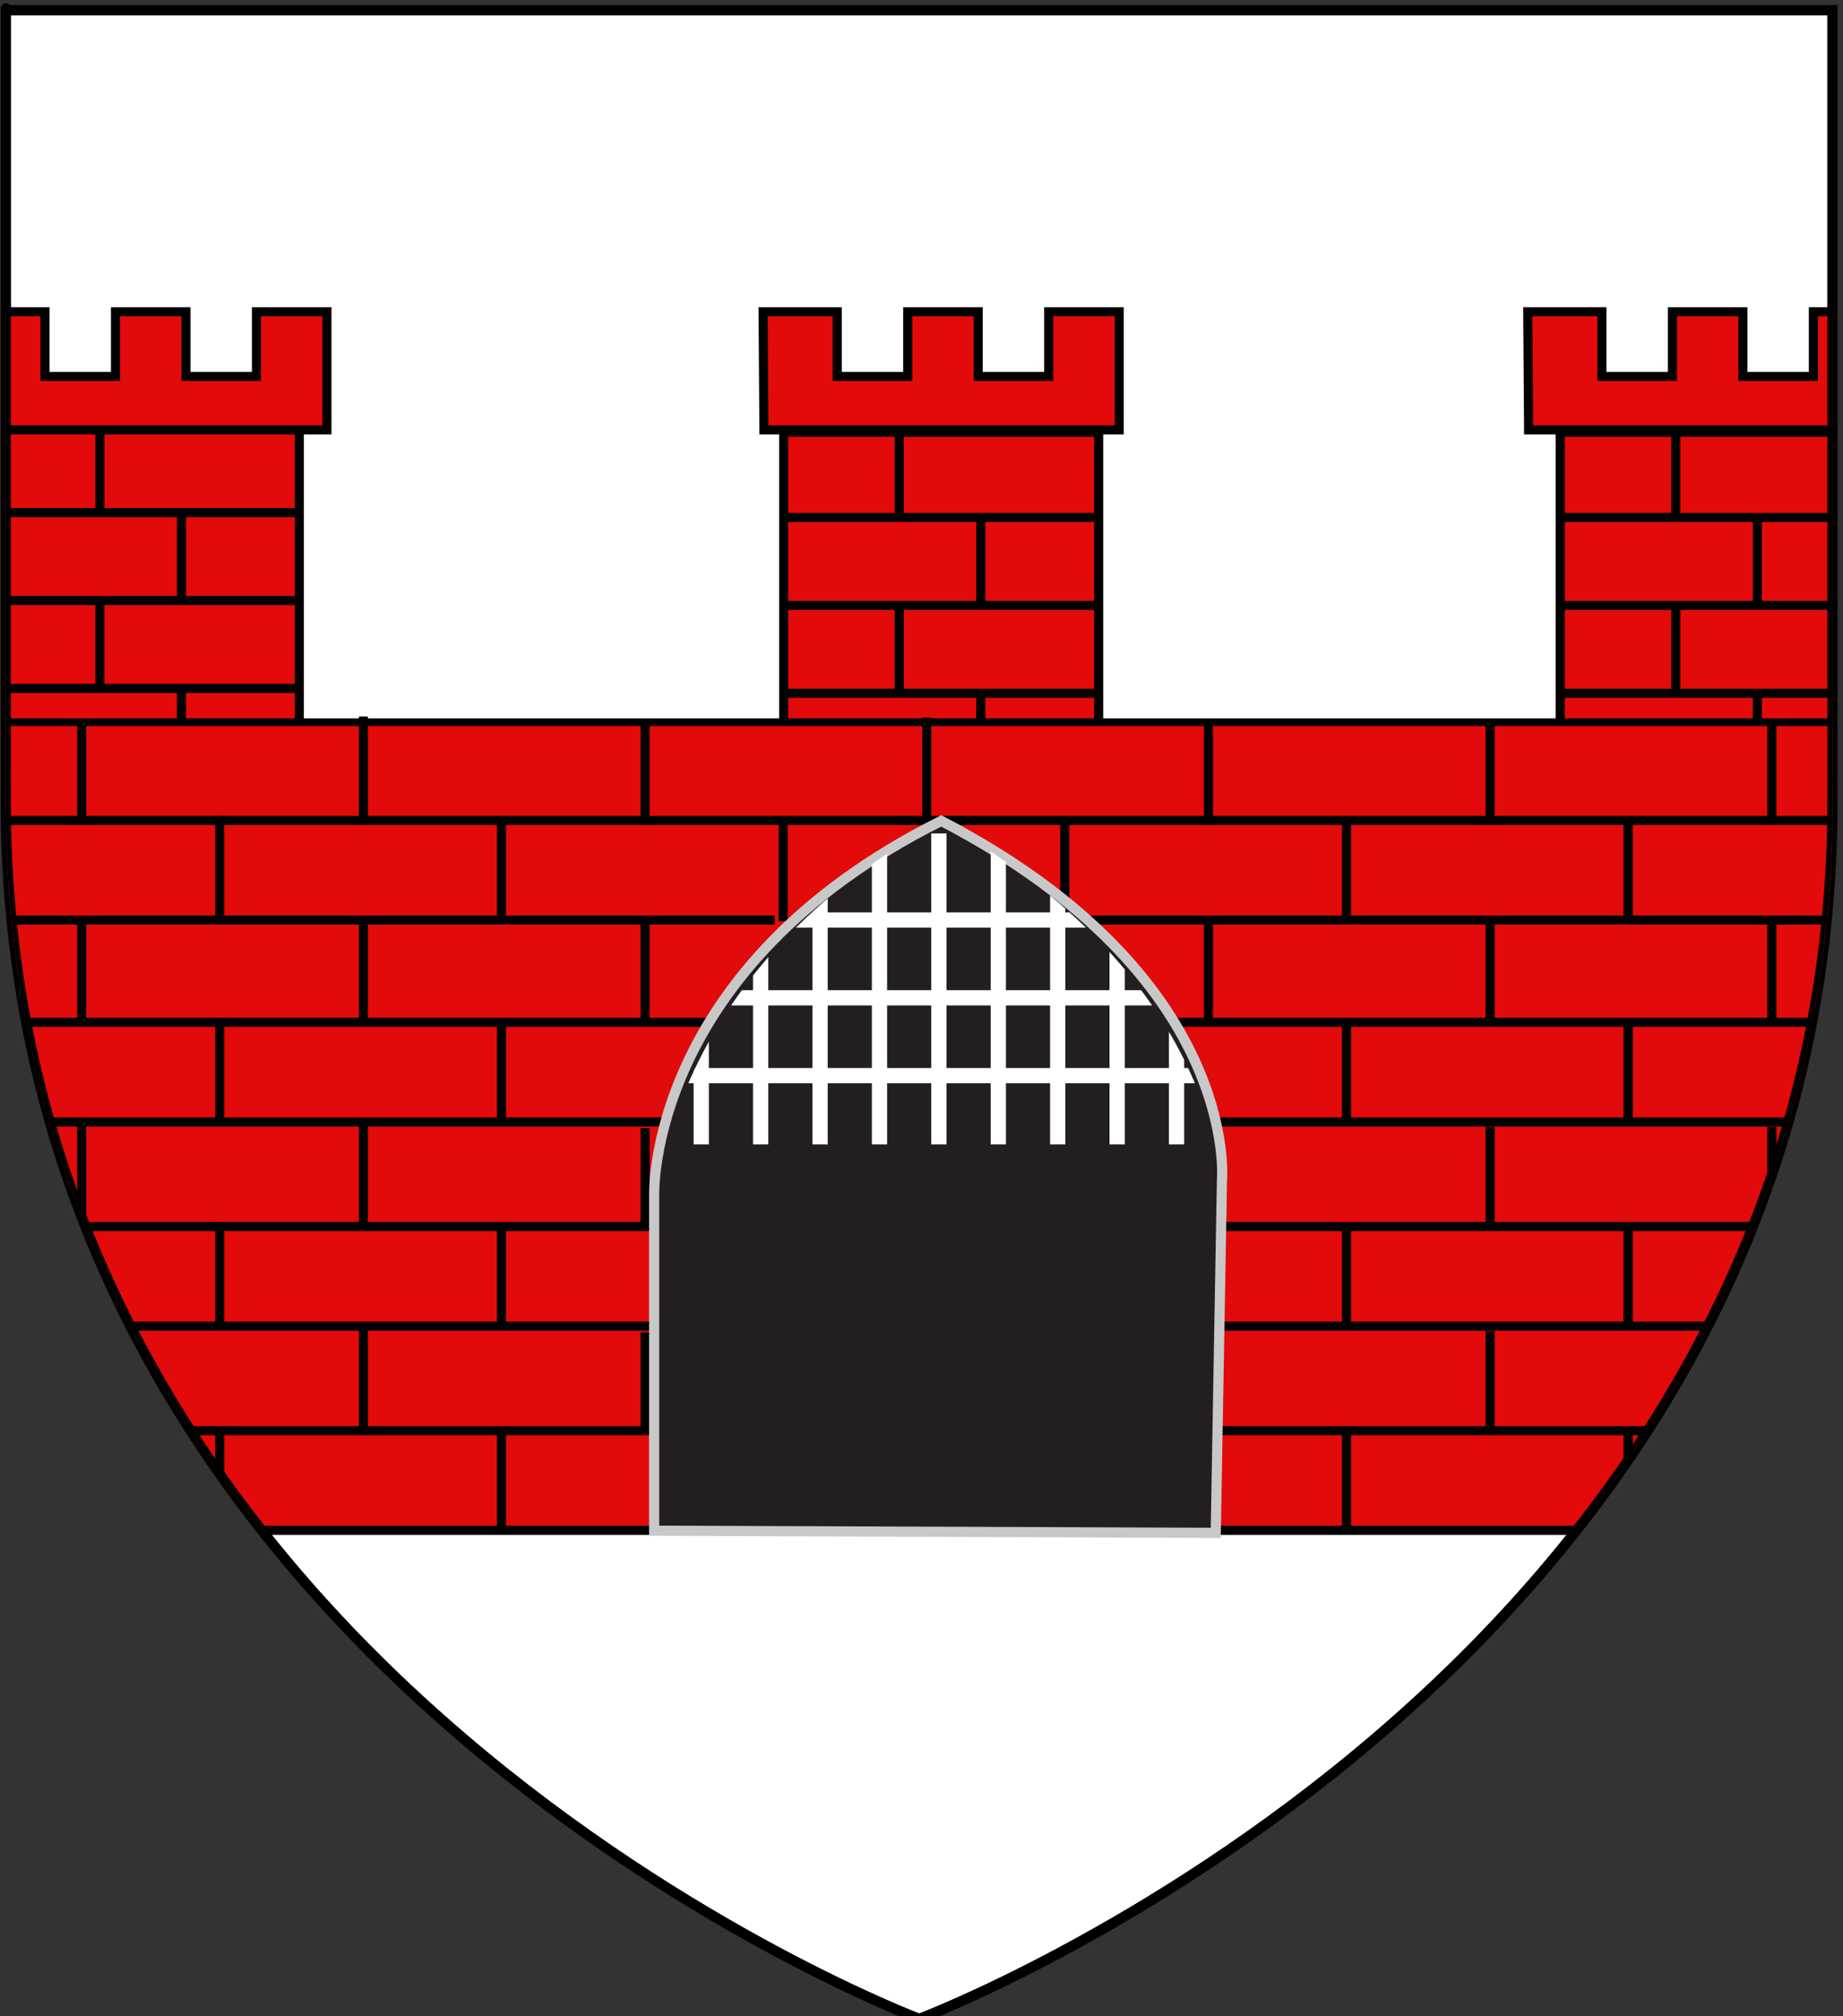 <?xml version="1.0" encoding="utf-8"?>
<!-- Generator: Adobe Illustrator 15.1.0, SVG Export Plug-In . SVG Version: 6.00 Build 0)  -->
<!DOCTYPE svg PUBLIC "-//W3C//DTD SVG 1.1//EN" "http://www.w3.org/Graphics/SVG/1.1/DTD/svg11.dtd">
<svg version="1.1" id="Layer_1" xmlns="http://www.w3.org/2000/svg" xmlns:xlink="http://www.w3.org/1999/xlink" x="0px" y="0px"
	 width="181.417px" height="198.425px" viewBox="0 0 181.417 198.425" enable-background="new 0 0 181.417 198.425"
	 xml:space="preserve">
<rect x="0" y="0" width="181.417" height="198.425" fill="#333333" stroke="none"/>
<path fill="#FFFFFF" stroke="#000000" d="M90.486,198.689c0,0-89.919-33.832-89.919-119.812c0-85.982,0-77.879,0-77.879h179.812
	v77.879C180.384,164.857,90.486,198.689,90.486,198.689z"/>
<g>
	<g>
		<defs>
			<path id="SVGID_2_" d="M90.486,198.689c0,0-89.919-33.832-89.919-119.812c0-85.982,0-77.879,0-77.879h179.812v77.879
				C180.384,164.857,90.486,198.689,90.486,198.689z"/>
		</defs>
		<clipPath id="SVGID_3_">
			<use xlink:href="#SVGID_2_"  overflow="visible"/>
		</clipPath>
		<g clip-path="url(#SVGID_3_)">
			<g id="Tours">
				<g id="Tour_centrale" transform="matrix(1.787,0,0,1.787,1.588,-19.998)">
					
						<rect id="rect3055" x="42.279" y="34.994" fill="#E20A0A" stroke="#000000" stroke-width="0.5" stroke-linecap="round" stroke-linejoin="bevel" width="17.352" height="29.133"/>
					<g id="g3835">
						<path id="path3831" fill="#E20A0A" stroke="#000000" stroke-width="0.5" d="M42.403,39.689H59.38"/>
						<path id="path3833" fill="#E20A0A" stroke="#000000" stroke-width="0.5" d="M48.645,34.994v4.816"/>
					</g>
					<g id="g3835-8" transform="matrix(-1,0,0,1,301.785,10.851)">
						<path id="path3831-9" fill="#E20A0A" stroke="#000000" stroke-width="0.5" d="M242.405,33.679h16.977"/>
						<path id="path3833-2" fill="#E20A0A" stroke="#000000" stroke-width="0.5" d="M248.647,28.983v4.816"/>
					</g>
					<g id="g3835-9" transform="translate(0,21.703)">
						<path id="path3831-5" fill="#E20A0A" stroke="#000000" stroke-width="0.5" d="M42.403,27.667H59.38"/>
						<path id="path3833-4" fill="#E20A0A" stroke="#000000" stroke-width="0.5" d="M48.645,22.971v4.816"/>
					</g>
					<g id="g3835-8-3" transform="matrix(-1,0,0,1,301.785,32.554)">
						<path id="path3831-9-1" fill="#E20A0A" stroke="#000000" stroke-width="0.5" d="M242.405,21.655h16.977"/>
						<path id="path3833-2-2" fill="#E20A0A" stroke="#000000" stroke-width="0.5" d="M248.647,16.96v4.816"/>
					</g>
					<g id="g3835-9-3" transform="translate(0,43.405)">
						<path id="path3831-5-3" fill="#E20A0A" stroke="#000000" stroke-width="0.5" d="M42.403,15.644H59.38"/>
						<path id="path3833-4-4" fill="#E20A0A" stroke="#000000" stroke-width="0.5" d="M48.645,10.948v4.817"/>
					</g>
					<g id="g3835-8-3-1" transform="matrix(-1,0,0,1,301.785,54.257)">
						<path id="path3831-9-1-1" fill="#E20A0A" stroke="#000000" stroke-width="0.5" d="M242.405,9.63h16.977"/>
						<path id="path3833-2-2-3" fill="#E20A0A" stroke="#000000" stroke-width="0.5" d="M248.647,4.937V9.75"/>
					</g>
					<path id="Crenaux_1_" fill="#E20A0A" stroke="#000000" stroke-width="0.5" d="M41.145,28.362l0.046,6.502h19.57v-6.502h-3.883
						v3.558h-3.883v-3.558h-3.882v3.558h-3.883v-3.558H41.145z"/>
				</g>
				<g id="Tour_gauche_1_" transform="matrix(1.787,0,0,1.787,1.588,-19.998)">
					
						<rect id="rect3055_2_" x="-1.753" y="34.725" fill="#E20A0A" stroke="#000000" stroke-width="0.5" stroke-linecap="round" stroke-linejoin="bevel" width="17.352" height="29.133"/>
					<g id="g3835_2_">
						<path id="path3831_2_" fill="#E20A0A" stroke="#000000" stroke-width="0.5" d="M-1.629,39.42h16.977"/>
						<path id="path3833_2_" fill="#E20A0A" stroke="#000000" stroke-width="0.5" d="M4.613,34.725v4.816"/>
					</g>
					<g id="g3835-8_2_" transform="matrix(-1,0,0,1,301.785,10.851)">
						<path id="path3831-9_2_" fill="#E20A0A" stroke="#000000" stroke-width="0.5" d="M286.438,33.409h16.977"/>
						<path id="path3833-2_2_" fill="#E20A0A" stroke="#000000" stroke-width="0.5" d="M292.679,28.713v4.816"/>
					</g>
					<g id="g3835-9_2_" transform="translate(0,21.703)">
						<path id="path3831-5_2_" fill="#E20A0A" stroke="#000000" stroke-width="0.5" d="M-1.629,27.398h16.977"/>
						<path id="path3833-4_2_" fill="#E20A0A" stroke="#000000" stroke-width="0.5" d="M4.612,22.702v4.816"/>
					</g>
					<g id="g3835-8-3_2_" transform="matrix(-1,0,0,1,301.785,32.554)">
						<path id="path3831-9-1_2_" fill="#E20A0A" stroke="#000000" stroke-width="0.5" d="M286.438,21.386h16.977"/>
						<path id="path3833-2-2_2_" fill="#E20A0A" stroke="#000000" stroke-width="0.5" d="M292.679,16.691v4.816"/>
					</g>
					<g id="g3835-9-3_2_" transform="translate(0,43.405)">
						<path id="path3831-5-3_2_" fill="#E20A0A" stroke="#000000" stroke-width="0.5" d="M-1.629,15.375h16.977"/>
						<path id="path3833-4-4_2_" fill="#E20A0A" stroke="#000000" stroke-width="0.5" d="M4.612,10.679v4.816"/>
					</g>
					<g id="g3835-8-3-1_2_" transform="matrix(-1,0,0,1,301.785,54.257)">
						<path id="path3831-9-1-1_2_" fill="#E20A0A" stroke="#000000" stroke-width="0.5" d="M286.438,9.36h16.977"/>
						<path id="path3833-2-2-3_2_" fill="#E20A0A" stroke="#000000" stroke-width="0.5" d="M292.679,4.667V9.48"/>
					</g>
					<path id="Crenaux_3_" fill="#E20A0A" stroke="#000000" stroke-width="0.5" d="M-2.496,28.362l0.046,6.502h19.57v-6.502h-3.883
						v3.558H9.356v-3.558H5.474v3.558H1.591v-3.558H-2.496z"/>
				</g>
				<g id="Tour_droite" transform="translate(186.712,-4.8319544e-7)">
					<g id="g3964_1_" transform="matrix(1.787,0,0,1.787,1.588,-19.998)">
						
							<rect id="rect3055_1_" x="-19.429" y="34.994" fill="#E20A0A" stroke="#000000" stroke-width="0.5" stroke-linecap="round" stroke-linejoin="bevel" width="17.352" height="29.133"/>
						<g id="g3835_1_">
							<path id="path3831_1_" fill="#E20A0A" stroke="#000000" stroke-width="0.5" d="M-19.303,39.689h16.977"/>
							<path id="path3833_1_" fill="#E20A0A" stroke="#000000" stroke-width="0.5" d="M-13.062,34.994v4.816"/>
						</g>
						<g id="g3835-8_1_" transform="matrix(-1,0,0,1,301.785,10.851)">
							<path id="path3831-9_1_" fill="#E20A0A" stroke="#000000" stroke-width="0.5" d="M304.113,33.679h16.975"/>
							<path id="path3833-2_1_" fill="#E20A0A" stroke="#000000" stroke-width="0.5" d="M310.353,28.983v4.816"/>
						</g>
						<g id="g3835-9_1_" transform="translate(0,21.703)">
							<path id="path3831-5_1_" fill="#E20A0A" stroke="#000000" stroke-width="0.5" d="M-19.303,27.667h16.977"/>
							<path id="path3833-4_1_" fill="#E20A0A" stroke="#000000" stroke-width="0.5" d="M-13.062,22.971v4.816"/>
						</g>
						<g id="g3835-8-3_1_" transform="matrix(-1,0,0,1,301.785,32.554)">
							<path id="path3831-9-1_1_" fill="#E20A0A" stroke="#000000" stroke-width="0.5" d="M304.113,21.655h16.975"/>
							<path id="path3833-2-2_1_" fill="#E20A0A" stroke="#000000" stroke-width="0.5" d="M310.353,16.96v4.816"/>
						</g>
						<g id="g3835-9-3_1_" transform="translate(0,43.405)">
							<path id="path3831-5-3_1_" fill="#E20A0A" stroke="#000000" stroke-width="0.5" d="M-19.303,15.644h16.977"/>
							<path id="path3833-4-4_1_" fill="#E20A0A" stroke="#000000" stroke-width="0.5" d="M-13.062,10.948v4.817"/>
						</g>
						<g id="g3835-8-3-1_1_" transform="matrix(-1,0,0,1,301.785,54.257)">
							<path id="path3831-9-1-1_1_" fill="#E20A0A" stroke="#000000" stroke-width="0.5" d="M304.113,9.63h16.975"/>
							<path id="path3833-2-2-3_1_" fill="#E20A0A" stroke="#000000" stroke-width="0.5" d="M310.353,4.937V9.75"/>
						</g>
						<path id="Crenaux_2_" fill="#E20A0A" stroke="#000000" stroke-width="0.5" d="M-21.217,28.362l0.046,6.502h19.57v-6.502
							h-3.883v3.558h-3.883v-3.558h-3.881v3.558h-3.883v-3.558H-21.217z"/>
					</g>
				</g>
			</g>
			<rect x="0.513" y="71.072" fill="#E20A0A" stroke="#000000" stroke-width="0.75" width="181.113" height="79.462"/>
			<g id="Maconnerie_bas">
				<g id="g2836-1" transform="matrix(1.787,0,0,1.787,-27.6,-0.287)">
					<path id="path2820-7" fill="none" stroke="#000000" stroke-width="0.5" d="M73.293,50.829h43.411 M15.628,50.829h42.497"/>
					<path id="path2822-4" fill="none" stroke="#000000" stroke-width="0.5" d="M105.133,50.769v-5.485"/>
					<path id="path2824-0" fill="none" stroke="#000000" stroke-width="0.5" d="M27.549,50.952v-5.85"/>
					<path id="path2826-9" fill="none" stroke="#000000" stroke-width="0.5" d="M43.066,45.406v5.241"/>
					<path id="path2828-4" fill="none" stroke="#000000" stroke-width="0.5" d="M58.583,45.162v5.729"/>
					<path id="path2830-8" fill="none" stroke="#000000" stroke-width="0.5" d="M74.098,45.406v5.241"/>
					<path id="path2832-8" fill="none" stroke="#000000" stroke-width="0.5" d="M89.616,45.345v5.362"/>
					<path id="path2834-2" fill="none" stroke="#000000" stroke-width="0.5" d="M105.133,45.345v5.362"/>
				</g>
				<g id="g2836" transform="matrix(1.787,0,0,1.787,1.588,-21.998)">
					<path id="path2820" fill="none" stroke="#000000" stroke-width="0.5" d="M-0.703,57.492h101.077"/>
					<path id="path2822" fill="none" stroke="#000000" stroke-width="0.5" d="M3.612,57.431v-5.482"/>
					<path id="path2824" fill="none" stroke="#000000" stroke-width="0.5" d="M19.129,57.615v-5.848"/>
					<path id="path2826" fill="none" stroke="#000000" stroke-width="0.5" d="M34.646,52.071v5.238"/>
					<path id="path2828" fill="none" stroke="#000000" stroke-width="0.5" d="M50.162,51.827v5.726"/>
					<path id="path2830" fill="none" stroke="#000000" stroke-width="0.5" d="M65.678,52.071v5.238"/>
					<path id="path2832" fill="none" stroke="#000000" stroke-width="0.5" d="M81.194,52.01v5.361"/>
					<path id="path2834" fill="none" stroke="#000000" stroke-width="0.5" d="M96.712,52.01v5.361"/>
				</g>
				<g id="g2836-1_1_" transform="matrix(1.787,0,0,1.787,-27.6,-0.287)">
					<path id="path2820-7_1_" fill="none" stroke="#000000" stroke-width="0.5" d="M73.293,61.948h43.411 M15.628,61.948h42.497"/>
					<path id="path2822-4_1_" fill="none" stroke="#000000" stroke-width="0.5" d="M105.133,61.887v-5.486"/>
					<path id="path2824-0_1_" fill="none" stroke="#000000" stroke-width="0.5" d="M27.549,62.07v-5.853"/>
					<path id="path2826-9_1_" fill="none" stroke="#000000" stroke-width="0.5" d="M43.066,56.523v5.241"/>
					<path id="path2828-4_1_" fill="none" stroke="#000000" stroke-width="0.5" d="M58.583,56.28v5.73"/>
					<path id="path2830-8_1_" fill="none" stroke="#000000" stroke-width="0.5" d="M74.098,56.523v5.241"/>
					<path id="path2832-8_1_" fill="none" stroke="#000000" stroke-width="0.5" d="M89.616,56.463v5.364"/>
					<path id="path2834-2_1_" fill="none" stroke="#000000" stroke-width="0.5" d="M105.133,56.463v5.364"/>
				</g>
				<g id="g2836_1_" transform="matrix(1.787,0,0,1.787,1.588,-21.998)">
					<path id="path2820_1_" fill="none" stroke="#000000" stroke-width="0.5" d="M-0.703,68.61h101.077"/>
					<path id="path2822_1_" fill="none" stroke="#000000" stroke-width="0.5" d="M3.612,68.548v-5.48"/>
					<path id="path2824_1_" fill="none" stroke="#000000" stroke-width="0.5" d="M19.129,68.73v-5.845"/>
					<path id="path2826_1_" fill="none" stroke="#000000" stroke-width="0.5" d="M34.646,63.189v5.238"/>
					<path id="path2828_1_" fill="none" stroke="#000000" stroke-width="0.5" d="M50.162,62.946v5.725"/>
					<path id="path2830_1_" fill="none" stroke="#000000" stroke-width="0.5" d="M65.678,63.189v5.238"/>
					<path id="path2832_1_" fill="none" stroke="#000000" stroke-width="0.5" d="M81.194,63.129v5.358"/>
					<path id="path2834_1_" fill="none" stroke="#000000" stroke-width="0.5" d="M96.712,63.129v5.358"/>
				</g>
				<g id="g2836-1_2_" transform="matrix(1.787,0,0,1.787,-27.6,-0.287)">
					<path id="path2820-7_2_" fill="none" stroke="#000000" stroke-width="0.5" d="M73.293,73.193h43.411 M15.628,73.193h42.497"/>
					<path id="path2822-4_2_" fill="none" stroke="#000000" stroke-width="0.5" d="M105.133,73.134v-5.485"/>
					<path id="path2824-0_2_" fill="none" stroke="#000000" stroke-width="0.5" d="M27.549,73.316v-5.851"/>
					<path id="path2826-9_2_" fill="none" stroke="#000000" stroke-width="0.5" d="M43.066,67.77v5.24"/>
					<path id="path2828-4_2_" fill="none" stroke="#000000" stroke-width="0.5" d="M58.583,67.527v5.729"/>
					<path id="path2830-8_2_" fill="none" stroke="#000000" stroke-width="0.5" d="M74.098,67.77v5.24"/>
					<path id="path2832-8_2_" fill="none" stroke="#000000" stroke-width="0.5" d="M89.616,67.71v5.362"/>
					<path id="path2834-2_2_" fill="none" stroke="#000000" stroke-width="0.5" d="M105.133,67.71v5.362"/>
				</g>
				<g id="g2836_2_" transform="matrix(1.787,0,0,1.787,1.588,-21.998)">
					<path id="path2820_2_" fill="none" stroke="#000000" stroke-width="0.5" d="M-0.703,79.856h101.077"/>
					<path id="path2822_2_" fill="none" stroke="#000000" stroke-width="0.5" d="M3.612,79.795v-5.482"/>
					<path id="path2824_2_" fill="none" stroke="#000000" stroke-width="0.5" d="M19.129,79.979v-5.846"/>
					<path id="path2826_2_" fill="none" stroke="#000000" stroke-width="0.5" d="M34.646,74.435v5.238"/>
					<path id="path2828_2_" fill="none" stroke="#000000" stroke-width="0.5" d="M50.162,74.192v5.726"/>
					<path id="path2830_2_" fill="none" stroke="#000000" stroke-width="0.5" d="M65.678,74.435v5.238"/>
					<path id="path2832_2_" fill="none" stroke="#000000" stroke-width="0.5" d="M81.194,74.374v5.359"/>
					<path id="path2834_2_" fill="none" stroke="#000000" stroke-width="0.5" d="M96.712,74.374v5.359"/>
				</g>
				<g id="g2836-1_3_" transform="matrix(1.787,0,0,1.787,-27.6,-0.287)">
					<path id="path2820-7_3_" fill="none" stroke="#000000" stroke-width="0.5" d="M73.293,84.439h43.411 M15.628,84.439h42.497"/>
					<path id="path2822-4_3_" fill="none" stroke="#000000" stroke-width="0.5" d="M105.133,84.378v-5.483"/>
					<path id="path2824-0_3_" fill="none" stroke="#000000" stroke-width="0.5" d="M27.549,84.562v-5.851"/>
					<path id="path2826-9_3_" fill="none" stroke="#000000" stroke-width="0.5" d="M43.066,79.014v5.241"/>
					<path id="path2828-4_3_" fill="none" stroke="#000000" stroke-width="0.5" d="M58.583,78.772V84.5"/>
					<path id="path2830-8_3_" fill="none" stroke="#000000" stroke-width="0.5" d="M74.098,79.014v5.241"/>
					<path id="path2832-8_3_" fill="none" stroke="#000000" stroke-width="0.5" d="M89.616,78.954v5.363"/>
					<path id="path2834-2_3_" fill="none" stroke="#000000" stroke-width="0.5" d="M105.133,78.954v5.363"/>
				</g>
				<g id="g2836_3_" transform="matrix(1.787,0,0,1.787,1.588,-21.998)">
					<path id="path2820_3_" fill="none" stroke="#000000" stroke-width="0.5" d="M-0.703,91.101h101.077"/>
					<path id="path2822_3_" fill="none" stroke="#000000" stroke-width="0.5" d="M3.612,91.042V85.56"/>
					<path id="path2824_3_" fill="none" stroke="#000000" stroke-width="0.5" d="M19.129,91.224v-5.847"/>
					<path id="path2826_3_" fill="none" stroke="#000000" stroke-width="0.5" d="M34.646,85.681v5.239"/>
					<path id="path2828_3_" fill="none" stroke="#000000" stroke-width="0.5" d="M50.162,85.438v5.725"/>
					<path id="path2830_3_" fill="none" stroke="#000000" stroke-width="0.5" d="M65.678,85.681v5.239"/>
					<path id="path2832_3_" fill="none" stroke="#000000" stroke-width="0.5" d="M81.194,85.62v5.359"/>
					<path id="path2834_3_" fill="none" stroke="#000000" stroke-width="0.5" d="M96.712,85.62v5.359"/>
				</g>
			</g>
			<g>
				<path id="Porche" fill="#231F20" stroke="#C8C8C8" d="M120.285,116.138c0,0,1.867-20.021-27.633-35.354
					c-29.004,14.482-28.26,36.842-28.26,36.842v33.012l55.281,0.211L120.285,116.138L120.285,116.138z"/>
				<g>
					<g id="Herse_1_">
						<g>
							<defs>
								<path id="SVGID_4_" d="M120.285,119.427c0,0,1.867-21.873-27.633-38.623c-29.004,15.82-28.26,40.248-28.26,40.248v36.062
									l55.281,0.23L120.285,119.427L120.285,119.427z"/>
							</defs>
							<clipPath id="SVGID_5_">
								<use xlink:href="#SVGID_4_"  overflow="visible"/>
							</clipPath>
							<g id="Herse" clip-path="url(#SVGID_5_)">
								<line fill="none" stroke="#FFFFFF" stroke-width="1.5" x1="69.027" y1="82.018" x2="69.027" y2="112.63"/>
								<line fill="none" stroke="#FFFFFF" stroke-width="1.5" x1="74.876" y1="82.018" x2="74.876" y2="112.63"/>
								<line fill="none" stroke="#FFFFFF" stroke-width="1.5" x1="80.725" y1="82.018" x2="80.725" y2="112.63"/>
								<line fill="none" stroke="#FFFFFF" stroke-width="1.5" x1="86.573" y1="82.018" x2="86.573" y2="112.63"/>
								<line fill="none" stroke="#FFFFFF" stroke-width="1.5" x1="92.419" y1="82.018" x2="92.419" y2="112.63"/>
								<line fill="none" stroke="#FFFFFF" stroke-width="1.5" x1="98.268" y1="82.018" x2="98.268" y2="112.63"/>
								<line fill="none" stroke="#FFFFFF" stroke-width="1.5" x1="104.117" y1="82.018" x2="104.117" y2="112.63"/>
								<line fill="none" stroke="#FFFFFF" stroke-width="1.5" x1="109.966" y1="82.018" x2="109.966" y2="112.63"/>
								<line fill="none" stroke="#FFFFFF" stroke-width="1.5" x1="115.815" y1="82.018" x2="115.815" y2="112.63"/>
								<line fill="none" stroke="#FFFFFF" stroke-width="1.5" x1="64.738" y1="90.546" x2="120.884" y2="90.546"/>
								<line fill="none" stroke="#FFFFFF" stroke-width="1.5" x1="64.738" y1="98.199" x2="120.884" y2="98.199"/>
								<line fill="none" stroke="#FFFFFF" stroke-width="1.5" x1="64.738" y1="105.854" x2="120.884" y2="105.854"/>
							</g>
						</g>
					</g>
				</g>
			</g>
			<g>
				<path id="SVGID_1_" fill="none" stroke="#000000" d="M90.486,198.689c0,0-89.919-33.832-89.919-119.812
					c0-85.982,0-77.879,0-77.879h179.812v77.879C180.384,164.857,90.486,198.689,90.486,198.689z"/>
			</g>
		</g>
	</g>
</g>
</svg>
